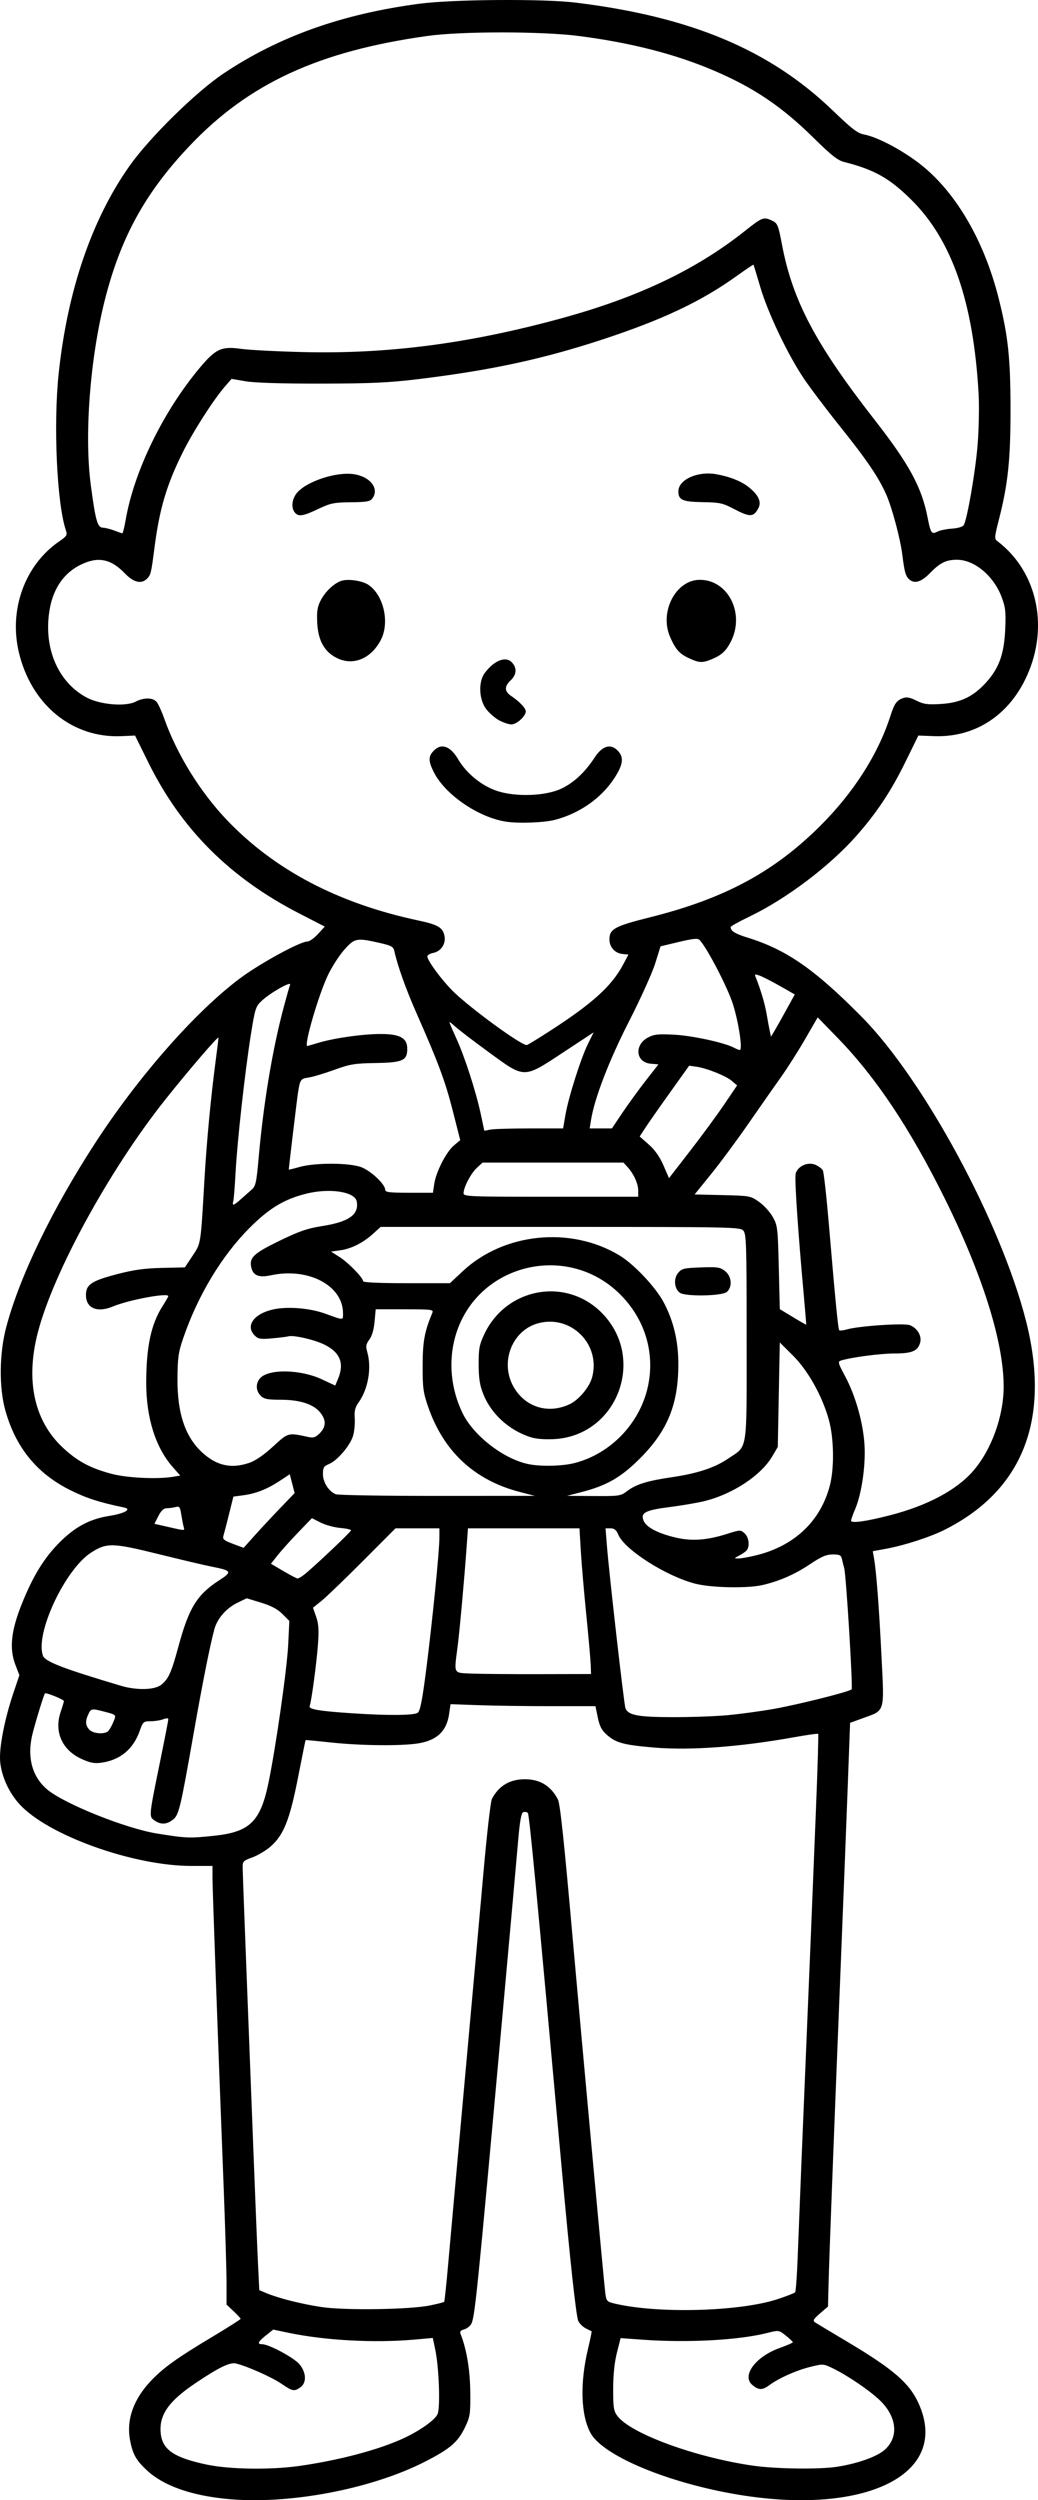 <?xml version="1.0" encoding="UTF-8" standalone="no"?>
<!-- Created with Inkscape (http://www.inkscape.org/) -->

<svg
   width="136.76mm"
   height="329.18mm"
   viewBox="0 0 136.76 329.18"
   version="1.1"
   id="svg1"
   xml:space="preserve"
   xmlns="http://www.w3.org/2000/svg"
   xmlns:svg="http://www.w3.org/2000/svg"><defs
     id="defs1" /><g
     id="layer1"
     transform="translate(-65.18,59.728)"><path
       style="fill:#000000"
       d="m 94.922,269.271 c -4.679,-0.48 -8.211,-1.747 -10.342,-3.711 -1.462,-1.347 -1.911,-2.142 -2.265,-4.008 -0.507,-2.672 0.441,-5.372 2.738,-7.8 1.635,-1.729 3.434,-3.017 8.189,-5.864 2.001,-1.198 3.638,-2.239 3.638,-2.312 0,-0.074 -0.417,-0.527 -0.926,-1.007 l -0.926,-0.873 -0.001,-2.879 C 95.026,239.231 94.849,233.411 94.634,227.882 93.89,208.799 93.176,188.991 93.176,187.47 v -1.525 h -2.769 c -7.653,0 -18.861,-4.01 -22.627,-8.095 -1.418,-1.538 -2.401,-3.689 -2.578,-5.64 -0.162,-1.785 0.574,-5.584 1.763,-9.102 l 0.769,-2.274 -0.537,-1.401 c -0.805,-2.099 -0.557,-4.454 0.834,-7.931 1.493,-3.73 2.955,-6.114 5.016,-8.174 2.042,-2.041 3.967,-3.064 6.53,-3.469 2.039,-0.322 3.019,-0.886 1.931,-1.11 -3.231,-0.667 -4.968,-1.229 -7.122,-2.308 -4.367,-2.186 -7.142,-5.604 -8.506,-10.477 -0.841,-3.005 -0.795,-7.494 0.112,-10.927 1.766,-6.685 6.054,-15.55 11.776,-24.342 5.666,-8.707 13.114,-17.174 18.98,-21.576 2.605,-1.955 7.956,-4.883 8.924,-4.883 0.272,0 0.9,-0.442 1.396,-0.983 l 0.9,-0.983 -3.39,-1.745 C 95.453,55.827 89.073,49.448 84.739,40.689 l -1.767,-3.572 -1.806,0.079 C 74.7,37.478 69.288,33.046 67.659,26.133 66.335,20.518 68.466,14.66 72.955,11.571 c 1.047,-0.72 1.121,-0.846 0.897,-1.51 -1.18,-3.498 -1.654,-13.922 -0.939,-20.644 1.16,-10.905 4.365,-20.277 9.339,-27.309 2.643,-3.737 8.75,-9.736 12.38,-12.16 7.307,-4.881 15.604,-7.834 25.797,-9.184 4.419,-0.585 16.368,-0.668 20.637,-0.143 15.172,1.865 25.525,6.211 33.837,14.204 2.543,2.445 3.272,3.002 4.138,3.16 1.619,0.296 4.61,1.834 6.972,3.585 4.864,3.606 8.754,10.11 10.737,17.95 1.248,4.935 1.563,7.864 1.57,14.602 0.006,6.686 -0.332,9.889 -1.543,14.611 -0.582,2.271 -0.597,2.479 -0.19,2.787 5.43,4.118 6.922,11.752 3.589,18.37 -2.43,4.825 -6.794,7.497 -11.932,7.304 l -2.066,-0.078 -1.756,3.572 c -1.857,3.778 -3.754,6.628 -6.414,9.637 -3.537,4 -9.226,8.292 -14.081,10.623 -1.368,0.657 -2.485,1.278 -2.483,1.381 0.011,0.529 0.583,0.884 2.255,1.4 5.089,1.57 8.81,4.152 15.002,10.409 8.202,8.288 18.362,27.076 21.659,40.052 3.281,12.913 -0.389,22.31 -10.742,27.505 -1.901,0.954 -5.257,2.04 -7.682,2.487 l -1.763,0.325 0.164,0.942 c 0.306,1.76 0.647,6.218 0.978,12.792 0.383,7.623 0.515,7.178 -2.438,8.246 l -1.694,0.613 -0.323,8.695 c -0.178,4.782 -0.623,16.136 -0.991,25.231 -0.855,21.191 -1.435,36.405 -1.525,40.049 l -0.071,2.875 -1.052,0.909 c -0.863,0.746 -0.982,0.956 -0.661,1.171 0.215,0.144 2.117,1.289 4.227,2.544 6.066,3.608 8.192,5.438 9.405,8.096 4.572,10.012 -8.579,15.534 -27.132,11.395 -7.983,-1.781 -14.626,-4.853 -16.053,-7.422 -1.31,-2.359 -1.44,-6.594 -0.344,-11.171 0.293,-1.222 0.5,-2.238 0.461,-2.258 -0.039,-0.02 -0.386,-0.194 -0.77,-0.387 -0.384,-0.193 -0.828,-0.636 -0.987,-0.984 -0.283,-0.621 -1.076,-7.908 -2.143,-19.682 -3.381,-37.325 -4.304,-46.998 -4.502,-47.197 -0.128,-0.128 -0.399,-0.17 -0.601,-0.092 -0.269,0.103 -0.455,1.166 -0.691,3.938 -0.177,2.088 -1.089,12.25 -2.027,22.582 -3.444,37.94 -3.663,40.088 -4.173,40.914 -0.174,0.282 -0.592,0.583 -0.928,0.668 -0.433,0.11 -0.561,0.281 -0.44,0.585 0.79,1.991 1.244,4.683 1.278,7.574 0.035,2.91 -0.02,3.297 -0.648,4.63 -0.948,2.01 -1.945,2.883 -5.22,4.568 -7.179,3.694 -18.246,5.769 -26.347,4.938 z m 9.763,-4.339 c 5.053,-0.724 10.035,-2.024 13.328,-3.48 2.308,-1.02 4.484,-2.531 4.825,-3.35 0.371,-0.891 0.176,-6.183 -0.311,-8.474 l -0.327,-1.538 -2.408,0.215 c -5.249,0.469 -11.778,0.118 -16.596,-0.893 l -2.017,-0.423 -0.959,0.765 c -1.063,0.848 -1.195,1.162 -0.489,1.162 0.875,0 4.179,1.774 4.899,2.63 0.914,1.086 0.971,2.453 0.127,3.044 -0.816,0.572 -1.029,0.532 -2.491,-0.467 -1.272,-0.869 -4.558,-2.331 -6,-2.669 -0.803,-0.189 -2.24,0.509 -5.337,2.589 -3.58,2.405 -4.839,4.242 -4.566,6.661 0.239,2.123 1.796,3.165 6.066,4.062 3.039,0.638 8.45,0.712 12.255,0.167 z m 70.776,0.119 c 2.611,-0.403 5.119,-1.275 6.178,-2.148 2.012,-1.659 1.759,-4.457 -0.603,-6.667 -1.422,-1.33 -4.217,-3.219 -6.158,-4.162 -1.195,-0.58 -1.275,-0.585 -2.903,-0.184 -1.892,0.467 -4.161,1.48 -5.461,2.437 -0.903,0.665 -1.397,0.65 -2.232,-0.067 -1.406,-1.208 0.459,-3.714 3.606,-4.842 0.964,-0.346 1.752,-0.689 1.752,-0.763 -1e-5,-0.074 -0.415,-0.466 -0.922,-0.871 -0.921,-0.735 -0.924,-0.735 -2.447,-0.351 -3.806,0.959 -10.523,1.318 -16.51,0.882 l -2.814,-0.205 -0.487,1.925 c -0.32,1.263 -0.489,2.895 -0.493,4.749 -0.005,2.464 0.066,2.92 0.552,3.572 1.731,2.322 10.239,5.444 17.831,6.544 3.03,0.439 8.745,0.517 11.113,0.152 z m -53.641,-21.238 c 0.984,-0.204 1.832,-0.42 1.884,-0.479 0.052,-0.059 0.289,-2.31 0.527,-5.002 0.238,-2.692 1.204,-13.408 2.149,-23.812 0.944,-10.405 2.074,-22.941 2.51,-27.859 0.436,-4.918 0.929,-9.204 1.094,-9.525 0.89,-1.727 2.351,-2.606 4.336,-2.606 2.007,0 3.442,0.874 4.365,2.66 0.297,0.575 0.808,5.39 1.981,18.677 1.158,13.118 4.129,45.394 4.266,46.348 0.152,1.061 0.207,1.116 1.388,1.386 5.771,1.32 16.475,0.999 21.376,-0.64 1.143,-0.382 2.153,-0.776 2.245,-0.876 0.092,-0.099 0.244,-2.205 0.339,-4.679 0.297,-7.756 0.678,-17.129 1.08,-26.591 0.214,-5.02 0.513,-12.224 0.665,-16.007 0.152,-3.784 0.452,-11.215 0.667,-16.514 0.215,-5.299 0.343,-9.682 0.285,-9.74 -0.058,-0.058 -1.458,0.137 -3.11,0.434 -7.217,1.298 -13.784,1.778 -18.614,1.361 -3.895,-0.337 -4.916,-0.612 -6.087,-1.639 -0.711,-0.624 -0.982,-1.133 -1.223,-2.301 l -0.31,-1.499 h -5.848 c -3.216,0 -7.512,-0.059 -9.547,-0.132 l -3.699,-0.132 -0.189,1.306 c -0.324,2.243 -1.596,3.452 -4.056,3.855 -2.204,0.361 -7.57,0.307 -11.508,-0.116 -1.819,-0.195 -3.324,-0.339 -3.344,-0.319 -0.02,0.02 -0.469,2.239 -0.996,4.931 -1.1,5.613 -1.906,7.62 -3.667,9.127 -0.609,0.521 -1.675,1.149 -2.37,1.396 -1.131,0.402 -1.263,0.532 -1.261,1.246 0.002,0.439 0.239,6.87 0.528,14.292 0.289,7.422 0.703,18.137 0.92,23.812 0.217,5.675 0.473,11.962 0.57,13.97 l 0.176,3.651 0.952,0.4 c 1.567,0.659 4.57,1.417 7.205,1.818 3.069,0.467 11.681,0.345 14.322,-0.204 z m -28.412,-61.843 c 4.684,-0.493 6.091,-1.868 7.148,-6.986 0.977,-4.729 2.444,-15.013 2.597,-18.2 l 0.149,-3.099 -0.913,-0.913 c -0.643,-0.643 -1.474,-1.083 -2.811,-1.49 l -1.898,-0.577 -1.182,0.572 c -1.51,0.731 -2.687,2.075 -3.075,3.509 -0.589,2.176 -1.551,7.011 -2.752,13.828 -1.739,9.868 -1.921,10.622 -2.716,11.247 -0.812,0.639 -1.599,0.671 -2.417,0.098 -0.749,-0.525 -0.753,-0.485 0.723,-7.707 0.602,-2.947 1.095,-5.474 1.095,-5.616 0,-0.168 -0.237,-0.168 -0.679,-2.3e-4 -0.373,0.142 -1.119,0.258 -1.658,0.258 -0.935,0 -1,0.06 -1.444,1.31 -0.846,2.381 -2.589,3.813 -5.054,4.151 -0.916,0.126 -1.475,0.017 -2.627,-0.511 -2.533,-1.16 -3.605,-3.585 -2.725,-6.167 0.236,-0.692 0.429,-1.34 0.429,-1.44 0,-0.201 -2.366,-1.159 -2.494,-1.009 -0.149,0.174 -1.181,3.519 -1.622,5.254 -0.781,3.076 -0.097,5.706 1.925,7.402 2.263,1.897 10.381,5.146 14.494,5.8 3.895,0.62 4.22,0.632 7.508,0.286 z M 79.341,168.271 c 0.176,-0.112 0.506,-0.649 0.734,-1.193 0.455,-1.089 0.528,-1.006 -1.319,-1.49 -1.481,-0.388 -1.596,-0.365 -1.942,0.393 -0.42,0.921 -0.386,1.447 0.131,2.017 0.446,0.492 1.806,0.647 2.396,0.272 z m 81.7,-2.175 c 1.601,-0.148 4.28,-0.509 5.953,-0.802 3.277,-0.574 10.057,-2.271 10.39,-2.6 0.188,-0.186 -0.729,-15.16 -0.977,-15.954 -0.06,-0.192 -0.181,-0.677 -0.269,-1.077 -0.142,-0.649 -0.276,-0.728 -1.241,-0.728 -0.855,0 -1.488,0.272 -3.023,1.299 -1.963,1.313 -3.891,2.163 -6.154,2.712 -1.951,0.474 -6.767,0.388 -8.912,-0.158 -3.855,-0.981 -9.351,-4.483 -10.182,-6.487 -0.247,-0.596 -0.507,-0.806 -0.999,-0.806 h -0.666 l 0.186,2.315 c 0.311,3.883 2.25,20.876 2.437,21.364 0.356,0.928 1.628,1.171 6.182,1.181 2.401,0.006 5.675,-0.111 7.276,-0.259 z M 120.223,165.771 c 0.318,-0.247 0.597,-1.664 1.104,-5.622 0.805,-6.276 1.743,-15.627 1.745,-17.396 l 0.001,-1.257 h -2.894 -2.894 l -4.315,4.327 c -2.374,2.38 -4.819,4.732 -5.435,5.226 l -1.12,0.898 0.418,1.191 c 0.323,0.92 0.378,1.732 0.245,3.572 -0.181,2.493 -0.862,7.569 -1.099,8.186 -0.161,0.42 1.184,0.652 5.454,0.94 4.811,0.325 8.325,0.299 8.791,-0.063 z m -33.825,-3.661 c 0.977,-0.769 1.354,-1.601 2.288,-5.047 1.384,-5.108 2.441,-6.825 5.363,-8.718 1.767,-1.144 1.691,-1.28 -1.007,-1.811 -0.873,-0.172 -4.01,-0.911 -6.97,-1.643 -6.047,-1.496 -6.82,-1.516 -8.849,-0.229 -3.473,2.202 -7.474,10.756 -6.373,13.624 0.294,0.766 2.69,1.685 10.286,3.945 2.037,0.606 4.405,0.551 5.261,-0.122 z m 56.612,-2.622 c -0.022,-0.655 -0.285,-3.631 -0.584,-6.615 -0.3,-2.983 -0.625,-6.763 -0.722,-8.401 l -0.177,-2.977 h -7.346 -7.346 l -0.175,2.447 c -0.302,4.234 -0.925,11.099 -1.194,13.163 -0.473,3.634 -0.59,3.403 1.776,3.51 1.128,0.051 5.146,0.086 8.93,0.077 l 6.879,-0.015 z m -37.771,-11.879 c 1.234,-0.971 6.192,-5.655 6.192,-5.85 0,-0.109 -0.637,-0.25 -1.415,-0.315 -0.778,-0.065 -1.939,-0.38 -2.58,-0.702 l -1.165,-0.585 -1.852,1.926 c -1.019,1.059 -2.232,2.411 -2.696,3.002 l -0.844,1.076 1.638,0.961 c 0.901,0.529 1.738,0.967 1.861,0.974 0.123,0.007 0.51,-0.213 0.861,-0.489 z m 59.621,-2.575 c 5.022,-1.247 8.461,-4.526 9.666,-9.215 0.59,-2.298 0.527,-6.197 -0.14,-8.605 -0.873,-3.148 -2.736,-6.48 -4.737,-8.472 l -1.729,-1.72 -0.132,6.879 -0.132,6.879 -0.726,1.235 c -1.482,2.521 -5.224,4.987 -8.951,5.899 -0.935,0.229 -2.992,0.58 -4.572,0.78 -3.253,0.412 -3.9,0.765 -3.403,1.856 0.381,0.836 1.925,1.628 4.219,2.164 2.113,0.493 4.115,0.349 6.744,-0.486 1.728,-0.549 1.792,-0.551 2.315,-0.078 0.539,0.488 0.705,1.584 0.33,2.175 -0.11,0.173 -0.555,0.5 -0.988,0.726 -0.76,0.396 -0.765,0.411 -0.143,0.412 0.355,9e-4 1.426,-0.192 2.381,-0.43 z m -62.774,-6.19 1.912,-1.991 -0.319,-1.239 -0.319,-1.239 -1.323,0.872 c -1.649,1.087 -3.143,1.676 -4.812,1.898 l -1.293,0.171 -0.57,2.288 c -0.313,1.259 -0.645,2.538 -0.738,2.843 -0.145,0.478 0.026,0.628 1.241,1.087 l 1.409,0.532 1.449,-1.616 c 0.797,-0.889 2.31,-2.512 3.361,-3.607 z m -12.711,2.454 c -0.072,-0.255 -0.211,-0.98 -0.31,-1.611 -0.158,-1.012 -0.247,-1.13 -0.747,-0.996 -0.312,0.084 -0.834,0.154 -1.158,0.156 -0.417,0.003 -0.743,0.304 -1.112,1.028 l -0.522,1.024 1.774,0.405 c 2.312,0.528 2.227,0.529 2.076,-0.006 z m 93.095,-1.528 c 4.941,-1.284 8.754,-3.32 10.935,-5.838 2.411,-2.785 4.003,-7.186 4.01,-11.089 0.011,-5.852 -2.782,-14.748 -7.809,-24.871 -4.532,-9.126 -9.044,-15.885 -14.021,-21.003 l -2.671,-2.747 -1.668,2.879 c -0.917,1.584 -2.347,3.832 -3.178,4.996 -0.831,1.164 -2.748,3.903 -4.26,6.085 -1.512,2.183 -3.73,5.18 -4.929,6.661 l -2.18,2.692 3.671,0.086 c 3.601,0.084 3.692,0.101 4.817,0.891 0.63,0.443 1.444,1.336 1.808,1.984 0.631,1.125 0.667,1.429 0.794,6.659 l 0.132,5.48 1.72,1.042 c 0.946,0.573 1.736,1.024 1.755,1.002 0.019,-0.022 -0.122,-1.766 -0.314,-3.876 -0.771,-8.489 -1.232,-15.354 -1.073,-15.988 0.249,-0.993 1.579,-1.608 2.579,-1.194 0.427,0.177 0.879,0.514 1.005,0.748 0.125,0.235 0.48,3.403 0.789,7.041 0.877,10.327 1.223,13.857 1.373,14.007 0.076,0.076 0.539,0.024 1.029,-0.117 1.572,-0.451 7.495,-0.849 8.267,-0.555 0.97,0.369 1.59,1.387 1.373,2.253 -0.287,1.145 -1.055,1.477 -3.414,1.477 -1.872,3.1e-4 -5.701,0.507 -7.04,0.932 -0.424,0.135 -0.368,0.346 0.552,2.056 1.376,2.558 2.382,6.114 2.56,9.05 0.165,2.725 -0.38,6.462 -1.233,8.452 -0.295,0.687 -0.536,1.374 -0.536,1.526 0,0.373 2.032,0.088 5.158,-0.724 z m -48.788,-3.058 c -5.985,-1.545 -10.06,-5.326 -12.095,-11.223 -0.648,-1.878 -0.73,-2.489 -0.723,-5.424 0.007,-3.186 0.244,-4.474 1.278,-6.945 0.179,-0.429 -0.091,-0.463 -3.634,-0.463 h -3.828 l -0.147,1.626 c -0.094,1.034 -0.344,1.891 -0.687,2.356 -0.446,0.604 -0.496,0.883 -0.286,1.614 0.607,2.117 0.138,4.881 -1.13,6.66 -0.462,0.648 -0.581,1.123 -0.513,2.058 0.048,0.669 -0.041,1.694 -0.199,2.278 -0.342,1.269 -2.067,3.315 -3.187,3.779 -0.692,0.287 -0.803,0.469 -0.803,1.323 0,1.083 0.762,2.28 1.69,2.655 0.307,0.124 6.333,0.223 13.391,0.22 l 12.832,-0.006 z m 14.11,-0.114 c 1.173,-0.894 2.672,-1.361 5.883,-1.831 3.396,-0.497 5.659,-1.243 7.44,-2.452 2.634,-1.789 2.438,-0.506 2.438,-15.973 0,-12.25 -0.042,-13.611 -0.438,-14.048 -0.418,-0.462 -1.513,-0.484 -24.111,-0.484 h -23.673 l -1.012,0.915 c -1.323,1.196 -2.866,1.967 -4.339,2.168 l -1.187,0.163 1.12,0.714 c 1.171,0.746 3.105,2.73 3.105,3.185 0,0.167 2.094,0.264 5.721,0.264 h 5.721 l 1.67,-1.563 c 5.429,-5.079 14.237,-5.971 20.67,-2.094 1.909,1.15 4.763,4.178 5.821,6.174 1.317,2.486 1.938,5.116 1.933,8.193 -0.008,5.237 -1.426,8.72 -5.016,12.323 -2.509,2.518 -4.39,3.605 -7.723,4.466 l -1.941,0.501 3.523,0.023 c 3.373,0.022 3.561,-0.006 4.395,-0.642 z m 6.952,-26.124 c -0.726,-0.541 -0.842,-1.836 -0.232,-2.59 0.481,-0.594 0.746,-0.659 2.999,-0.741 2.21,-0.08 2.549,-0.029 3.199,0.482 0.874,0.688 0.996,2.06 0.243,2.741 -0.612,0.553 -5.497,0.638 -6.209,0.107 z m -66.802,24.239 0.985,-0.163 -0.996,-1.131 c -2.258,-2.566 -3.489,-6.478 -3.486,-11.081 0.003,-4.722 0.632,-7.697 2.123,-10.049 0.432,-0.681 0.785,-1.294 0.785,-1.361 0,-0.488 -5.198,0.481 -7.304,1.361 -2.058,0.86 -3.544,0.229 -3.544,-1.506 0,-1.392 0.724,-1.874 4.159,-2.767 2.157,-0.561 3.587,-0.759 5.863,-0.81 l 3.01,-0.068 1.006,-1.514 c 1.122,-1.69 1.068,-1.344 1.572,-10.031 0.291,-5.006 0.832,-10.745 1.471,-15.594 0.21,-1.591 0.381,-2.993 0.381,-3.114 0,-0.278 -3.937,4.304 -6.98,8.124 -7.354,9.232 -14.758,22.74 -16.82,30.688 -1.641,6.324 -0.494,11.634 3.274,15.159 1.938,1.813 3.673,2.742 6.503,3.48 2.007,0.524 5.98,0.712 7.997,0.378 z m 10.09,-1.844 c 0.805,-0.274 1.914,-1.036 3.124,-2.147 2.025,-1.858 1.947,-1.837 4.635,-1.255 0.692,0.15 0.963,0.061 1.521,-0.497 0.858,-0.858 0.863,-1.767 0.014,-2.776 -0.901,-1.071 -2.688,-1.631 -5.203,-1.631 -1.717,0 -2.16,-0.09 -2.599,-0.529 -0.671,-0.671 -0.678,-1.703 -0.015,-2.366 1.189,-1.189 5.312,-1.086 8.064,0.201 l 1.773,0.83 0.381,-0.911 c 0.844,-2.02 0.257,-3.472 -1.811,-4.484 -1.355,-0.663 -4.1,-1.288 -4.764,-1.084 -0.176,0.054 -1.121,0.171 -2.1,0.259 -1.56,0.141 -1.845,0.095 -2.315,-0.375 -1.279,-1.279 -0.078,-2.91 2.545,-3.454 1.861,-0.386 4.738,-0.143 6.709,0.567 2.546,0.917 2.381,0.921 2.381,-0.048 0,-3.644 -4.572,-6.047 -9.495,-4.991 -1.56,0.335 -2.318,0.049 -2.574,-0.972 -0.333,-1.328 0.243,-1.887 3.667,-3.551 2.653,-1.29 3.691,-1.648 5.709,-1.966 3.485,-0.55 4.823,-1.51 4.501,-3.232 -0.242,-1.295 -3.605,-1.8 -6.714,-1.008 -2.887,0.735 -4.825,1.91 -7.402,4.488 -3.676,3.677 -6.833,8.925 -8.757,14.557 -0.622,1.821 -0.726,2.56 -0.744,5.292 -0.03,4.643 1.053,7.784 3.396,9.847 1.872,1.648 3.746,2.03 6.071,1.238 z m 42.889,0.02 c 4.766,-1.241 8.612,-5.282 9.636,-10.125 0.912,-4.309 -0.344,-8.615 -3.455,-11.856 -6.995,-7.285 -19.273,-4.27 -21.951,5.391 -0.913,3.293 -0.558,6.895 0.991,10.063 1.411,2.883 5.229,5.878 8.462,6.636 1.638,0.384 4.621,0.333 6.317,-0.109 z m -5.866,-3.401 c -2.839,-0.931 -5.169,-3.064 -6.207,-5.68 -0.454,-1.145 -0.595,-2.05 -0.604,-3.875 -0.01,-2.069 0.086,-2.59 0.73,-3.969 2.868,-6.141 10.747,-7.598 15.469,-2.861 5.949,5.969 2.093,16.214 -6.265,16.646 -1.267,0.066 -2.419,-0.031 -3.123,-0.262 z m 5.144,-4.318 c 1.232,-0.573 2.642,-2.25 2.996,-3.566 1.164,-4.325 -2.777,-8.275 -7.097,-7.112 -3.467,0.934 -5.098,5.154 -3.243,8.388 1.528,2.663 4.527,3.598 7.344,2.289 z M 96.953,98.128 c 0.469,-0.423 1.107,-0.989 1.417,-1.257 0.489,-0.422 0.607,-0.965 0.879,-4.059 0.641,-7.291 1.822,-14.377 3.341,-20.042 0.361,-1.346 0.725,-2.627 0.81,-2.848 0.205,-0.535 -2.618,1.065 -3.741,2.12 -0.795,0.747 -0.88,1.014 -1.433,4.498 -0.786,4.954 -1.793,14.042 -2.009,18.124 -0.096,1.819 -0.233,3.516 -0.304,3.77 -0.181,0.65 0.056,0.58 1.038,-0.307 z m 52.314,-1.096 c 0,-0.908 -0.587,-2.207 -1.4,-3.096 l -0.544,-0.595 h -9.283 -9.283 l -0.755,0.7 c -0.79,0.732 -1.737,2.541 -1.747,3.335 -0.005,0.434 0.716,0.463 11.504,0.463 h 11.509 z m -26.871,-0.899 c 0.238,-1.587 1.579,-4.201 2.593,-5.054 l 0.827,-0.696 -0.986,-3.879 c -0.982,-3.861 -1.906,-6.345 -4.782,-12.85 -1.368,-3.094 -2.506,-6.278 -2.905,-8.132 -0.134,-0.62 -0.361,-0.746 -2.037,-1.124 -2.929,-0.662 -3.195,-0.61 -4.533,0.878 -0.645,0.717 -1.61,2.201 -2.145,3.298 -1.246,2.555 -3.257,9.44 -2.752,9.418 0.036,-0.002 0.661,-0.184 1.389,-0.405 2.079,-0.632 5.884,-1.177 8.233,-1.178 2.595,-0.001 3.541,0.523 3.541,1.962 0,1.532 -0.611,1.805 -4.161,1.861 -2.784,0.044 -3.369,0.141 -5.496,0.912 -1.31,0.474 -2.824,0.925 -3.364,1.001 -1.019,0.143 -1.099,0.256 -1.369,1.937 -0.12,0.748 -1.22,9.917 -1.22,10.171 0,0.039 0.625,-0.109 1.389,-0.328 2.061,-0.591 6.622,-0.575 8.185,0.028 1.271,0.491 3.126,2.248 3.126,2.962 0,0.33 0.529,0.396 3.145,0.396 h 3.145 z m 38.183,-10.422 1.716,-2.53 -0.68,-0.585 c -0.782,-0.673 -3.309,-1.685 -4.692,-1.879 l -0.944,-0.133 -2.526,3.534 c -1.389,1.944 -2.856,4.041 -3.26,4.66 l -0.733,1.126 1.196,1.052 c 0.803,0.707 1.437,1.608 1.932,2.742 l 0.736,1.689 2.77,-3.573 c 1.524,-1.965 3.542,-4.711 4.486,-6.103 z m -25.62,3.131 h 4.411 l 0.309,-1.786 c 0.401,-2.323 2.035,-7.463 2.976,-9.367 l 0.739,-1.495 -3.982,2.62 c -5.321,3.501 -5.024,3.503 -9.897,-0.054 -2.015,-1.471 -3.991,-2.981 -4.391,-3.357 -0.4,-0.376 -0.728,-0.618 -0.728,-0.538 0,0.079 0.404,1.025 0.897,2.1 1.104,2.406 2.602,7.034 3.23,9.982 l 0.47,2.206 0.777,-0.155 c 0.427,-0.085 2.762,-0.155 5.188,-0.155 z m 12.217,-2.051 c 0.757,-1.128 2.136,-3.025 3.065,-4.217 l 1.69,-2.166 -0.993,-0.083 c -2.011,-0.167 -2.241,-2.485 -0.345,-3.475 0.77,-0.402 1.342,-0.459 3.437,-0.347 2.393,0.128 6.616,1.048 7.854,1.71 0.318,0.17 0.663,0.309 0.766,0.309 0.405,0 -0.154,-3.701 -0.918,-6.085 -0.703,-2.194 -3.377,-7.336 -4.367,-8.397 -0.242,-0.259 -0.81,-0.208 -2.731,0.249 l -2.426,0.576 -0.703,2.256 c -0.387,1.241 -1.93,4.653 -3.428,7.583 -2.637,5.155 -4.558,10.13 -5.024,13.013 l -0.182,1.124 h 1.465 1.465 z m -9.532,-10.79 c 5.606,-3.618 8.132,-5.906 9.63,-8.723 l 0.703,-1.323 -0.782,-0.081 c -1.007,-0.104 -1.72,-0.901 -1.72,-1.922 0,-1.367 0.693,-1.744 5.347,-2.908 9.781,-2.448 16.308,-5.948 22.41,-12.019 4.394,-4.372 7.623,-9.413 9.239,-14.423 0.55,-1.704 0.815,-2.087 1.674,-2.413 0.476,-0.181 0.919,-0.099 1.774,0.327 0.962,0.481 1.46,0.55 3.213,0.444 2.594,-0.155 4.29,-0.964 5.991,-2.855 1.698,-1.889 2.36,-3.744 2.5,-7.013 0.098,-2.269 0.03,-2.869 -0.475,-4.212 -1.047,-2.782 -3.57,-4.897 -5.859,-4.91 -1.43,-0.009 -2.249,0.389 -3.54,1.718 -1.222,1.257 -2.134,1.511 -2.852,0.793 -0.411,-0.411 -0.556,-0.966 -0.834,-3.178 -0.265,-2.115 -1.362,-6.216 -2.117,-7.918 -1.02,-2.299 -2.558,-4.559 -6.165,-9.063 -1.769,-2.209 -3.882,-5.007 -4.696,-6.218 -2.119,-3.154 -4.72,-8.609 -5.72,-11.992 -0.473,-1.601 -0.88,-2.945 -0.904,-2.988 -0.024,-0.043 -1.041,0.638 -2.26,1.513 -4.615,3.313 -9.751,5.74 -17.62,8.324 -7.905,2.596 -14.757,4.071 -24.284,5.227 -3.9,0.473 -6.224,0.58 -12.832,0.591 -5.156,0.008 -8.738,-0.102 -9.922,-0.306 L 95.689,-9.843 94.826,-8.853 c -1.504,1.726 -4.197,5.924 -5.558,8.663 -2.158,4.344 -3.083,7.476 -3.751,12.7 -0.407,3.182 -0.476,3.467 -0.96,3.95 -0.745,0.745 -1.769,0.508 -2.904,-0.674 -1.878,-1.956 -3.582,-2.286 -5.883,-1.139 -2.555,1.273 -4.002,3.794 -4.224,7.36 -0.276,4.416 1.624,8.241 5.008,10.083 1.775,0.966 5.157,1.257 6.506,0.559 1.081,-0.559 2.26,-0.544 2.753,0.035 0.217,0.255 0.667,1.237 1.002,2.183 1.668,4.72 4.744,9.692 8.293,13.404 6.273,6.562 14.66,10.955 25.186,13.192 2.56,0.544 3.206,0.916 3.44,1.981 0.232,1.058 -0.423,2.08 -1.468,2.289 -0.43,0.086 -0.782,0.292 -0.782,0.458 0,0.54 1.838,3.046 3.32,4.529 2.216,2.216 9.206,7.314 9.796,7.144 0.156,-0.045 1.525,-0.883 3.043,-1.862 z m -5.84,-27.554 c -3.649,-0.58 -8.004,-3.58 -9.476,-6.529 -0.718,-1.438 -0.726,-2.03 -0.038,-2.769 1.01,-1.084 2.219,-0.675 3.262,1.104 1.079,1.841 3.095,3.483 5.093,4.148 2.52,0.839 6.494,0.685 8.572,-0.332 1.627,-0.796 3.057,-2.145 4.314,-4.071 1.015,-1.555 2.13,-1.869 3.067,-0.863 0.805,0.864 0.684,1.797 -0.462,3.571 -1.707,2.641 -4.587,4.662 -7.859,5.514 -1.42,0.37 -4.825,0.49 -6.471,0.228 z M 130.959,35.122 c -0.538,-0.284 -1.312,-0.954 -1.72,-1.489 -0.961,-1.261 -1.058,-3.594 -0.196,-4.748 1.222,-1.637 2.731,-2.249 3.542,-1.438 0.729,0.729 0.684,1.641 -0.119,2.395 -0.849,0.797 -0.839,1.441 0.032,2.038 1.183,0.811 1.952,1.624 1.952,2.063 0,0.632 -1.215,1.721 -1.906,1.708 -0.334,-0.006 -1.047,-0.244 -1.585,-0.528 z M 109.664,26.958 c -1.696,-0.789 -2.568,-2.301 -2.687,-4.658 -0.077,-1.526 0.011,-2.11 0.448,-2.967 0.62,-1.216 1.886,-2.379 2.853,-2.622 0.928,-0.233 2.645,0.041 3.414,0.545 2.031,1.331 2.864,4.979 1.662,7.278 -1.27,2.429 -3.572,3.41 -5.69,2.424 z m 46.351,0.004 c -1.31,-0.602 -1.806,-1.149 -2.536,-2.798 -1.465,-3.312 0.731,-7.552 3.911,-7.552 3.735,0 5.966,4.446 4.082,8.137 -0.624,1.222 -1.222,1.778 -2.482,2.304 -1.242,0.519 -1.676,0.506 -2.975,-0.091 z M 104.023,7.748 c -0.486,-0.586 -0.402,-1.672 0.192,-2.471 1.157,-1.558 5.207,-2.93 7.594,-2.572 2.161,0.324 3.374,1.906 2.441,3.182 -0.301,0.411 -0.75,0.492 -2.844,0.514 -2.229,0.022 -2.676,0.114 -4.303,0.885 -2.024,0.959 -2.597,1.045 -3.08,0.462 z M 161.835,7.259 c -1.423,-0.747 -1.842,-0.838 -4.041,-0.873 -2.704,-0.043 -3.235,-0.277 -3.235,-1.425 0,-1.536 2.526,-2.685 4.959,-2.257 1.859,0.327 3.39,0.945 4.396,1.775 1.222,1.007 1.611,1.888 1.189,2.691 -0.638,1.211 -1.106,1.224 -3.268,0.089 z m 6.956,65.951 1.102,-2.007 -1.913,-1.089 c -1.052,-0.599 -2.254,-1.216 -2.67,-1.372 -0.676,-0.253 -0.737,-0.233 -0.568,0.185 0.661,1.631 1.214,3.497 1.456,4.916 0.154,0.901 0.343,1.925 0.422,2.277 l 0.142,0.639 0.463,-0.771 c 0.255,-0.424 0.96,-1.674 1.566,-2.778 z M 81.733,8.741 c 1.102,-6.41 4.939,-14.284 9.766,-20.042 2.099,-2.504 2.859,-2.856 5.399,-2.5 1.082,0.151 4.764,0.344 8.184,0.428 11.229,0.276 21.941,-1.123 34.089,-4.452 10.136,-2.778 17.74,-6.401 24.198,-11.53 2.203,-1.75 2.419,-1.834 3.466,-1.357 0.79,0.36 0.875,0.559 1.385,3.243 1.393,7.336 4.441,13.092 12.166,22.984 4.579,5.863 6.233,8.906 7.008,12.895 0.4,2.058 0.538,2.258 1.28,1.861 0.314,-0.168 1.179,-0.347 1.923,-0.399 0.817,-0.056 1.437,-0.244 1.565,-0.472 0.47,-0.841 1.557,-7.17 1.828,-10.647 0.159,-2.037 0.215,-5.014 0.125,-6.615 -0.677,-12.081 -3.501,-20.239 -8.843,-25.54 -2.881,-2.86 -4.902,-3.997 -8.891,-5.003 -0.83,-0.209 -1.7,-0.896 -3.969,-3.133 -4.226,-4.167 -7.888,-6.639 -13.183,-8.899 -5.1,-2.176 -10.898,-3.661 -17.768,-4.549 -4.876,-0.63 -15.491,-0.634 -19.976,-0.007 -14.297,1.999 -23.484,6.231 -31.255,14.397 -5.883,6.182 -9.142,12.088 -11.237,20.362 -1.958,7.737 -2.721,17.812 -1.847,24.398 0.615,4.637 0.877,5.565 1.574,5.583 0.31,0.008 0.981,0.173 1.49,0.365 0.509,0.193 0.991,0.365 1.071,0.382 0.08,0.017 0.283,-0.772 0.452,-1.754 z"
       id="path1" /></g></svg>
